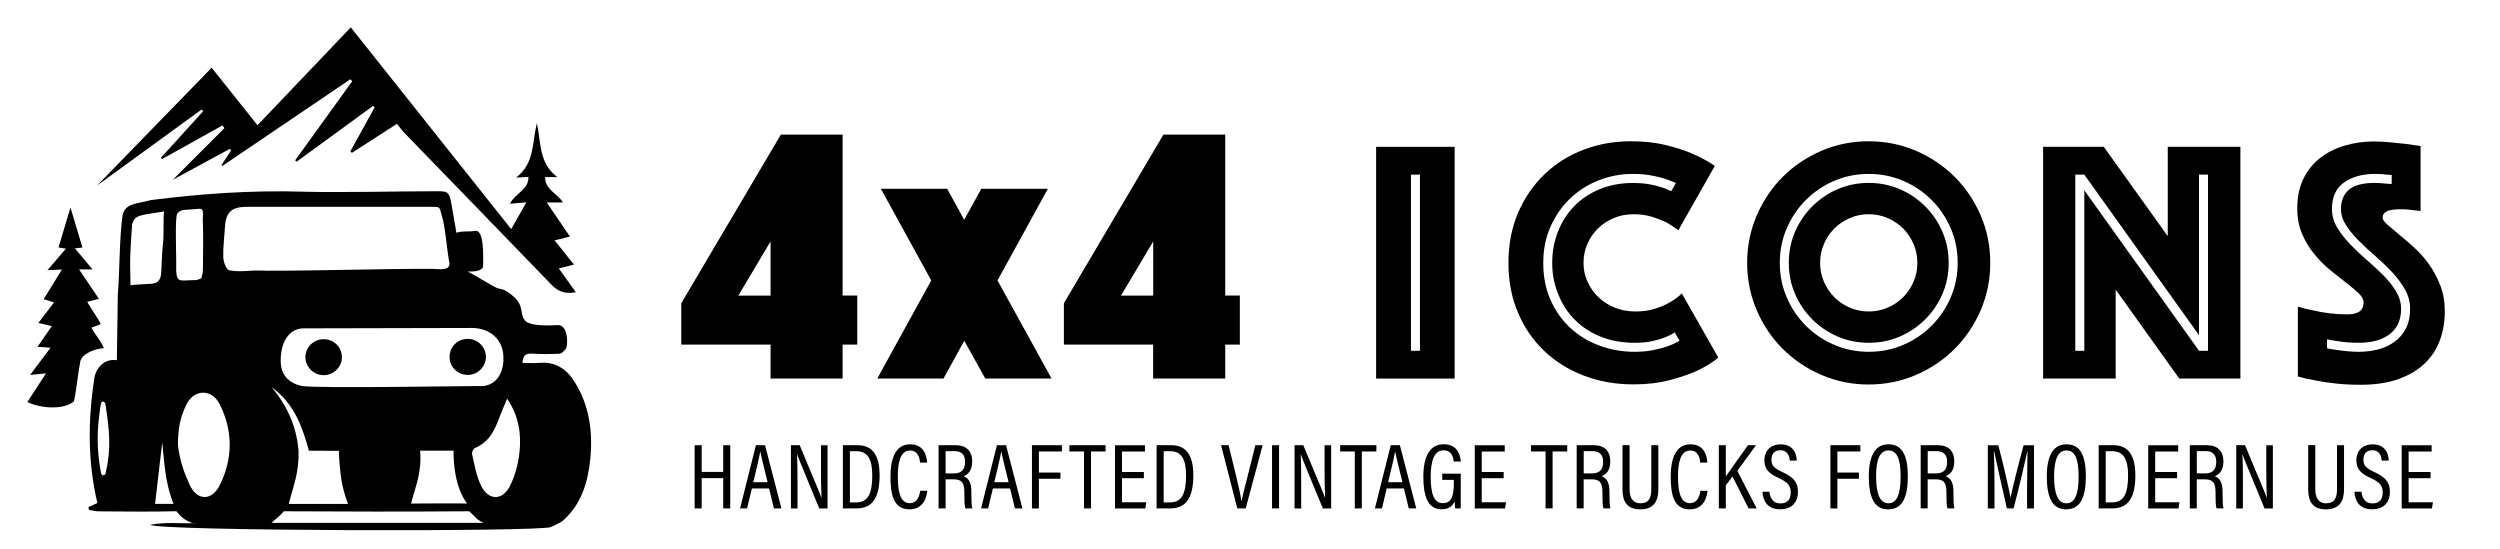 <?xml version="1.0" encoding="UTF-8"?>
<!-- Generator: Adobe Illustrator 27.3.1, SVG Export Plug-In . SVG Version: 6.00 Build 0)  -->
<svg xmlns="http://www.w3.org/2000/svg" xmlns:xlink="http://www.w3.org/1999/xlink" version="1.1" id="Layer_1" x="0px" y="0px" viewBox="0 0 391.28 86" style="enable-background:new 0 0 391.28 86;" xml:space="preserve">
<g>
	<path d="M122.21,21.07h9.67v25.19h2.29v7.67h-2.29v5.32H120.6v-5.32h-13.97v-6.47L122.21,21.07z M115.56,46.26h5.04v-8.47   L115.56,46.26z"></path>
	<path d="M145.75,43.89l-7.88-14.34h10.37l2.67,4.85l2.67-4.85H164l-7.88,14.34l8.46,15.36h-10.37l-3.29-5.92l-3.25,5.92h-10.37   L145.75,43.89z"></path>
	<path d="M182.09,21.07h9.67v25.19h2.29v7.67h-2.29v5.32h-11.28v-5.32h-13.97v-6.47L182.09,21.07z M175.45,46.26h5.04v-8.47   L175.45,46.26z"></path>
	<path d="M215.38,22.98h12.29v36.27h-12.29V22.98z M222.24,54.9V27.33h-1.41V54.9H222.24z"></path>
	<path d="M236.09,41.14c0-2.9,0.51-5.52,1.52-7.86c1.01-2.34,2.39-4.34,4.13-6.01c1.74-1.67,3.77-2.95,6.09-3.83   c2.32-0.89,4.79-1.33,7.4-1.33c2.07,0,3.91,0.2,5.52,0.6c1.61,0.4,3,0.85,4.16,1.36c1.34,0.58,2.5,1.22,3.48,1.9l-5.71,10.06   c-0.58-0.44-1.22-0.85-1.9-1.25c-0.62-0.29-1.35-0.57-2.2-0.84c-0.85-0.27-1.82-0.41-2.91-0.41c-1.12,0-2.16,0.2-3.1,0.6   c-0.94,0.4-1.77,0.94-2.47,1.63c-0.71,0.69-1.26,1.5-1.66,2.42s-0.6,1.91-0.6,2.96c0,1.05,0.21,2.04,0.63,2.96   c0.42,0.92,0.99,1.73,1.71,2.42c0.72,0.69,1.58,1.23,2.56,1.63c0.98,0.4,2.05,0.6,3.21,0.6c1.16,0,2.19-0.14,3.1-0.44   c0.91-0.29,1.67-0.62,2.28-0.98c0.72-0.4,1.36-0.87,1.9-1.41l5.71,10.06c-0.98,0.8-2.14,1.51-3.48,2.12   c-1.16,0.51-2.56,0.98-4.19,1.41c-1.63,0.43-3.5,0.65-5.6,0.65c-2.83,0-5.44-0.46-7.83-1.39c-2.39-0.92-4.46-2.22-6.2-3.89   c-1.74-1.67-3.1-3.67-4.08-6.01C236.57,46.55,236.09,43.97,236.09,41.14z M242.94,41.14c0-1.74,0.3-3.37,0.9-4.89   c0.6-1.52,1.44-2.85,2.53-3.97c1.09-1.12,2.41-2.01,3.97-2.66c1.56-0.65,3.3-0.98,5.22-0.98c0.94,0,1.78,0.06,2.53,0.19   c0.74,0.13,1.37,0.28,1.88,0.46c0.62,0.18,1.14,0.4,1.58,0.65l0.76-1.3c-0.58-0.25-1.2-0.49-1.85-0.71   c-0.62-0.18-1.32-0.34-2.12-0.49c-0.8-0.14-1.72-0.22-2.77-0.22c-1.85,0-3.62,0.33-5.3,0.98c-1.69,0.65-3.17,1.59-4.46,2.8   s-2.32,2.68-3.1,4.4c-0.78,1.72-1.17,3.63-1.17,5.74c0,2.14,0.37,4.06,1.12,5.76c0.74,1.7,1.77,3.16,3.07,4.38   c1.31,1.22,2.83,2.15,4.57,2.8c1.74,0.65,3.59,0.98,5.55,0.98c1.09,0,2.07-0.09,2.94-0.27c0.87-0.18,1.61-0.38,2.23-0.6   c0.69-0.25,1.3-0.54,1.85-0.87l-0.76-1.3c-0.47,0.33-1.02,0.6-1.63,0.82c-0.54,0.22-1.2,0.41-1.96,0.57   c-0.76,0.16-1.65,0.24-2.66,0.24c-1.99,0-3.79-0.33-5.38-0.98c-1.6-0.65-2.95-1.54-4.05-2.67c-1.11-1.12-1.96-2.45-2.55-3.97   C243.24,44.52,242.94,42.88,242.94,41.14z"></path>
	<path d="M273.45,41.14c0-2.61,0.5-5.08,1.49-7.4c1-2.32,2.36-4.34,4.08-6.06c1.72-1.72,3.74-3.08,6.06-4.08   c2.32-1,4.78-1.49,7.39-1.49c2.61,0,5.08,0.5,7.4,1.49c2.32,1,4.34,2.36,6.06,4.08c1.72,1.72,3.08,3.74,4.08,6.06   c1,2.32,1.49,4.79,1.49,7.4c0,2.61-0.5,5.08-1.49,7.4c-1,2.32-2.36,4.34-4.08,6.06c-1.72,1.72-3.74,3.08-6.06,4.08   c-2.32,1-4.79,1.5-7.4,1.5c-2.61,0-5.08-0.5-7.39-1.5c-2.32-1-4.34-2.36-6.06-4.08c-1.72-1.72-3.08-3.74-4.08-6.06   C273.95,46.22,273.45,43.75,273.45,41.14z M278.56,41.14c0,1.92,0.36,3.73,1.09,5.41c0.72,1.69,1.72,3.16,2.99,4.43   c1.27,1.27,2.75,2.27,4.43,2.99c1.69,0.73,3.49,1.09,5.41,1.09c1.92,0,3.73-0.36,5.41-1.09c1.69-0.72,3.16-1.72,4.43-2.99   c1.27-1.27,2.27-2.75,2.99-4.43c0.72-1.69,1.09-3.49,1.09-5.41c0-1.92-0.36-3.73-1.09-5.41c-0.73-1.69-1.72-3.16-2.99-4.43   c-1.27-1.27-2.75-2.27-4.43-2.99c-1.69-0.72-3.49-1.09-5.41-1.09c-1.92,0-3.73,0.36-5.41,1.09c-1.69,0.73-3.16,1.72-4.43,2.99   c-1.27,1.27-2.27,2.75-2.99,4.43C278.92,37.42,278.56,39.22,278.56,41.14z M292.48,53.65c-1.74,0-3.36-0.33-4.87-0.98   c-1.51-0.65-2.83-1.55-3.97-2.69c-1.14-1.14-2.04-2.47-2.69-3.97c-0.65-1.5-0.98-3.13-0.98-4.87c0-1.74,0.33-3.36,0.98-4.87   c0.65-1.5,1.55-2.83,2.69-3.97c1.14-1.14,2.46-2.04,3.97-2.69c1.5-0.65,3.13-0.98,4.87-0.98c1.74,0,3.36,0.33,4.87,0.98   c1.5,0.65,2.83,1.55,3.97,2.69c1.14,1.14,2.04,2.47,2.69,3.97c0.65,1.5,0.98,3.13,0.98,4.87c0,1.74-0.33,3.36-0.98,4.87   c-0.65,1.5-1.55,2.83-2.69,3.97c-1.14,1.14-2.47,2.04-3.97,2.69C295.84,53.32,294.22,53.65,292.48,53.65z M284.87,41.14   c0,1.05,0.2,2.04,0.6,2.96c0.4,0.92,0.94,1.73,1.63,2.42c0.69,0.69,1.49,1.23,2.42,1.63c0.92,0.4,1.91,0.6,2.96,0.6   c1.05,0,2.04-0.2,2.96-0.6c0.92-0.4,1.73-0.94,2.42-1.63c0.69-0.69,1.23-1.5,1.63-2.42c0.4-0.92,0.6-1.91,0.6-2.96   c0-1.05-0.2-2.04-0.6-2.96c-0.4-0.92-0.94-1.73-1.63-2.42c-0.69-0.69-1.5-1.23-2.42-1.63c-0.92-0.4-1.91-0.6-2.96-0.6   c-1.05,0-2.04,0.2-2.96,0.6c-0.92,0.4-1.73,0.94-2.42,1.63c-0.69,0.69-1.23,1.5-1.63,2.42C285.07,39.1,284.87,40.09,284.87,41.14z"></path>
	<path d="M319.75,22.98h9.52l10.01,13.98V22.98h11.37v36.27h-9.57l-9.95-13.92v13.92h-11.36V22.98z M326.22,54.9V29.78l17.95,25.12   h1.41V27.33h-1.41v25.12l-17.95-25.12h-1.41V54.9H326.22z"></path>
	<path d="M359.66,48c0.8,0.25,1.63,0.45,2.5,0.6c0.72,0.18,1.55,0.33,2.47,0.44c0.92,0.11,1.86,0.16,2.8,0.16   c1.67,0,2.5-0.62,2.5-1.85c0-0.47-0.25-0.95-0.76-1.44c-0.51-0.49-1.15-1.03-1.93-1.63c-0.78-0.6-1.61-1.26-2.5-1.98   c-0.89-0.72-1.72-1.56-2.5-2.5c-0.78-0.94-1.42-2-1.93-3.18c-0.51-1.18-0.76-2.53-0.76-4.05c0-1.7,0.31-3.21,0.92-4.51   c0.62-1.3,1.47-2.39,2.56-3.26c1.09-0.87,2.37-1.53,3.83-1.98c1.47-0.45,3.04-0.68,4.7-0.68c0.87,0,1.74,0.05,2.61,0.14   c0.87,0.09,1.65,0.17,2.34,0.24c0.8,0.11,1.58,0.22,2.34,0.33v10.17c-0.29-0.04-0.62-0.07-0.98-0.11   c-0.29-0.04-0.62-0.07-0.98-0.11c-0.36-0.04-0.74-0.05-1.14-0.05c-0.22,0-0.49,0.01-0.82,0.03c-0.33,0.02-0.64,0.06-0.93,0.14   c-0.29,0.07-0.54,0.2-0.76,0.38c-0.22,0.18-0.33,0.44-0.33,0.76c0,0.29,0.24,0.65,0.74,1.09c0.49,0.43,1.09,0.94,1.79,1.52   c0.71,0.58,1.49,1.25,2.34,2.01c0.85,0.76,1.63,1.63,2.34,2.61c0.71,0.98,1.31,2.09,1.79,3.32c0.49,1.23,0.73,2.61,0.73,4.13   c0,1.6-0.25,3.09-0.76,4.49c-0.51,1.4-1.3,2.61-2.37,3.64c-1.07,1.03-2.44,1.85-4.1,2.45c-1.67,0.6-3.64,0.9-5.93,0.9   c-1.38,0-2.66-0.06-3.83-0.19c-1.18-0.13-2.22-0.28-3.13-0.46c-1.05-0.18-2.01-0.4-2.88-0.65V48z M364.23,54.52   c0.51,0.11,1.05,0.2,1.63,0.27c0.51,0.07,1.04,0.14,1.6,0.19c0.56,0.05,1.13,0.08,1.71,0.08c1.01,0,2-0.12,2.96-0.35   c0.96-0.24,1.82-0.63,2.58-1.17s1.37-1.24,1.82-2.09c0.45-0.85,0.68-1.89,0.68-3.13c0-1.05-0.26-2.05-0.79-2.99   c-0.53-0.94-1.2-1.85-2.01-2.72c-0.82-0.87-1.69-1.7-2.61-2.5c-0.92-0.8-1.79-1.6-2.61-2.42c-0.82-0.82-1.49-1.63-2.01-2.45   c-0.53-0.82-0.79-1.66-0.79-2.53c0-1.3,0.42-2.31,1.25-3.02c0.83-0.71,2.17-1.06,4.02-1.06c0.29,0,0.59,0.01,0.9,0.03   c0.31,0.02,0.61,0.05,0.9,0.08c0.29,0.04,0.58,0.05,0.87,0.05v-1.41c-0.25,0-0.53-0.02-0.82-0.05c-0.25-0.04-0.54-0.06-0.84-0.08   c-0.31-0.02-0.62-0.03-0.95-0.03c-1.96,0-3.57,0.44-4.84,1.33c-1.27,0.89-1.9,2.28-1.9,4.16c0,1.02,0.26,1.97,0.79,2.86   c0.53,0.89,1.2,1.76,2.01,2.61c0.82,0.85,1.69,1.68,2.61,2.47c0.92,0.8,1.79,1.6,2.61,2.42c0.82,0.82,1.49,1.66,2.01,2.53   c0.52,0.87,0.79,1.78,0.79,2.72c0,1.74-0.59,3.06-1.77,3.97c-1.18,0.91-2.8,1.36-4.87,1.36c-1.23,0-2.36-0.09-3.37-0.27   c-0.54-0.07-1.07-0.16-1.58-0.27V54.52z"></path>
</g>
<g>
	<g>
		<path d="M108.72,69.68h1.1v4.18h3.37v-4.18h1.1v9.89h-1.1v-4.74h-3.37v4.74h-1.1V69.68z"></path>
		<path d="M117.68,76.45l-0.75,3.12h-1.1c0.08-0.23,2.39-9.63,2.48-9.89h1.43l2.56,9.89h-1.17l-0.76-3.12H117.68z M120.14,75.47    c-0.6-2.44-0.99-3.98-1.13-4.77h-0.03c-0.15,0.89-0.57,2.64-1.08,4.77H120.14z"></path>
		<path d="M123.79,79.57v-9.89h1.37c2.87,6.87,3.27,7.8,3.4,8.23h0.02c-0.07-1.33-0.09-2.83-0.09-4.43v-3.79h1.03v9.89h-1.3    c-3-7.24-3.34-8.11-3.47-8.51h-0.01c0.07,1.24,0.08,2.86,0.08,4.65v3.86H123.79z"></path>
		<path d="M131.92,69.68h2.32c2.31,0,3.43,1.59,3.43,4.69c0,3.34-1.01,5.2-3.59,5.2h-2.16V69.68z M133.02,78.63h1.01    c1.86,0,2.49-1.45,2.49-4.23c0-2.6-0.75-3.78-2.48-3.78h-1.02V78.63z"></path>
		<path d="M145.13,76.82c-0.07,0.69-0.41,2.9-2.8,2.9c-2.66,0-2.96-2.72-2.96-5.16c0-2.85,0.82-5.02,3.08-5.02    c2.37,0,2.61,2.14,2.65,2.86H144c-0.05-0.43-0.17-1.89-1.57-1.89c-1.6,0-1.91,2.1-1.91,4.05c0,2.09,0.28,4.19,1.84,4.19    c1.34,0,1.58-1.37,1.66-1.93H145.13z"></path>
		<path d="M148,75.02v4.55h-1.1v-9.89h2.68c1.67,0,2.58,0.93,2.58,2.55c0,1.47-0.74,2.1-1.36,2.31c0.93,0.33,1.23,1.14,1.23,2.52    v0.37c0,0.92,0.03,1.6,0.14,2.14h-1.09c-0.14-0.45-0.15-1.33-0.15-2.16v-0.32c0-1.41-0.31-2.07-1.68-2.07H148z M148,74.09h1.33    c1.21,0,1.72-0.64,1.72-1.82c0-1-0.49-1.66-1.59-1.66H148V74.09z"></path>
		<path d="M155.4,76.45l-0.75,3.12h-1.1c0.08-0.23,2.39-9.63,2.48-9.89h1.43l2.56,9.89h-1.17l-0.76-3.12H155.4z M157.86,75.47    c-0.6-2.44-0.99-3.98-1.13-4.77h-0.03c-0.15,0.89-0.57,2.64-1.08,4.77H157.86z"></path>
		<path d="M161.51,69.68h4.69v0.98h-3.6v3.3h3.37v0.97h-3.37v4.65h-1.09V69.68z"></path>
		<path d="M169.65,70.66h-2.28v-0.98h5.67v0.98h-2.28v8.91h-1.1V70.66z"></path>
		<path d="M179.03,74.84h-3.43v3.77h3.8l-0.15,0.97h-4.74v-9.89h4.69v0.98h-3.6v3.2h3.43V74.84z"></path>
		<path d="M181.02,69.68h2.32c2.31,0,3.43,1.59,3.43,4.69c0,3.34-1.01,5.2-3.59,5.2h-2.16V69.68z M182.13,78.63h1.01    c1.86,0,2.49-1.45,2.49-4.23c0-2.6-0.75-3.78-2.48-3.78h-1.02V78.63z"></path>
		<path d="M193.65,79.57l-2.54-9.89h1.18l1.15,4.71c0.34,1.38,0.73,3.09,0.86,4.03h0.03c0.14-0.85,0.62-2.63,0.97-4.02l1.18-4.72    h1.14l-2.65,9.89H193.65z"></path>
		<path d="M200.19,69.68v9.89h-1.1v-9.89H200.19z"></path>
		<path d="M202.61,79.57v-9.89h1.37c2.87,6.87,3.27,7.8,3.4,8.23h0.02c-0.07-1.33-0.09-2.83-0.09-4.43v-3.79h1.03v9.89h-1.3    c-3-7.24-3.34-8.11-3.46-8.51h-0.01c0.07,1.24,0.08,2.86,0.08,4.65v3.86H202.61z"></path>
		<path d="M212.03,70.66h-2.28v-0.98h5.67v0.98h-2.28v8.91h-1.1V70.66z"></path>
		<path d="M217.04,76.45l-0.75,3.12h-1.1c0.08-0.23,2.39-9.63,2.48-9.89h1.43l2.56,9.89h-1.17l-0.76-3.12H217.04z M219.5,75.47    c-0.6-2.44-0.99-3.98-1.13-4.77h-0.03c-0.15,0.89-0.57,2.64-1.08,4.77H219.5z"></path>
		<path d="M228.62,79.57h-0.87c-0.04-0.28-0.07-0.59-0.07-1.11c-0.35,0.74-0.89,1.25-2.08,1.25c-2.19,0-2.83-2.21-2.83-5.08    c0-3.34,1.1-5.1,3.19-5.1c2.34,0,2.61,1.99,2.67,2.71h-1.1c-0.06-0.43-0.2-1.76-1.6-1.76c-1.47,0-2.01,1.67-2.01,4.13    c0,2.43,0.42,4.14,1.88,4.14c1.42,0,1.74-1.15,1.74-3.2v-0.44h-1.81v-0.97h2.9C228.62,74.32,228.62,79.56,228.62,79.57z"></path>
		<path d="M235.34,74.84h-3.43v3.77h3.8l-0.15,0.97h-4.74v-9.89h4.69v0.98h-3.6v3.2h3.43V74.84z"></path>
		<path d="M241.9,70.66h-2.28v-0.98h5.67v0.98H243v8.91h-1.1V70.66z"></path>
		<path d="M247.86,75.02v4.55h-1.09v-9.89h2.68c1.67,0,2.58,0.93,2.58,2.55c0,1.47-0.74,2.1-1.36,2.31    c0.93,0.33,1.23,1.14,1.23,2.52v0.37c0,0.92,0.03,1.6,0.14,2.14h-1.09c-0.14-0.45-0.15-1.33-0.15-2.16v-0.32    c0-1.41-0.31-2.07-1.68-2.07H247.86z M247.86,74.09h1.33c1.21,0,1.72-0.64,1.72-1.82c0-1-0.49-1.66-1.59-1.66h-1.45V74.09z"></path>
		<path d="M255.05,69.68v6.87c0,1.14,0.35,2.22,1.7,2.22c1.36,0,1.7-0.92,1.7-2.23v-6.86h1.1v6.88c0,1.83-0.68,3.16-2.83,3.16    c-2.07,0-2.78-1.23-2.78-3.1v-6.95H255.05z"></path>
		<path d="M267.25,76.82c-0.07,0.69-0.41,2.9-2.8,2.9c-2.66,0-2.96-2.72-2.96-5.16c0-2.85,0.82-5.02,3.08-5.02    c2.37,0,2.61,2.14,2.65,2.86h-1.11c-0.05-0.43-0.17-1.89-1.57-1.89c-1.6,0-1.91,2.1-1.91,4.05c0,2.09,0.28,4.19,1.84,4.19    c1.34,0,1.58-1.37,1.66-1.93H267.25z"></path>
		<path d="M269.02,69.68h1.09v4.89c0.75-1.03,2.41-3.44,3.46-4.89h1.27l-2.93,4.01l3.03,5.88h-1.26l-2.52-4.98l-1.05,1.35v3.63    h-1.09V69.68z"></path>
		<path d="M276.94,76.95c0.09,1.05,0.62,1.84,1.72,1.84c1.05,0,1.61-0.57,1.61-1.71c0-1.05-0.43-1.59-1.82-2.23    c-1.61-0.73-2.3-1.41-2.3-2.84c0-1.38,0.91-2.46,2.54-2.46c1.93,0,2.49,1.36,2.53,2.54h-1.09c-0.06-0.54-0.25-1.62-1.48-1.62    c-0.98,0-1.4,0.64-1.4,1.45c0,0.94,0.43,1.38,1.71,1.96c1.81,0.82,2.44,1.65,2.44,3.11c0,1.57-0.91,2.72-2.77,2.72    c-1.99,0-2.7-1.28-2.79-2.75H276.94z"></path>
		<path d="M286.48,69.68h4.69v0.98h-3.6v3.3h3.37v0.97h-3.37v4.65h-1.09V69.68z"></path>
		<path d="M298.6,74.54c0,3.31-0.86,5.18-3.09,5.18c-2.12,0-3.02-1.79-3.02-5.16c0-3.28,1.03-5.02,3.08-5.02    C297.69,69.54,298.6,71.25,298.6,74.54z M293.63,74.54c0,2.76,0.61,4.23,1.92,4.23c1.35,0,1.92-1.42,1.92-4.21    c0-2.81-0.6-4.06-1.92-4.06C294.24,70.5,293.63,71.9,293.63,74.54z"></path>
		<path d="M301.7,75.02v4.55h-1.09v-9.89h2.68c1.67,0,2.58,0.93,2.58,2.55c0,1.47-0.74,2.1-1.36,2.31c0.93,0.33,1.23,1.14,1.23,2.52    v0.37c0,0.92,0.03,1.6,0.14,2.14h-1.09c-0.14-0.45-0.15-1.33-0.15-2.16v-0.32c0-1.41-0.31-2.07-1.68-2.07H301.7z M301.7,74.09    h1.33c1.21,0,1.72-0.64,1.72-1.82c0-1-0.49-1.66-1.59-1.66h-1.45V74.09z"></path>
		<path d="M317.28,75.36c0-1.84,0.03-3.7,0.06-4.74h-0.03c-0.38,1.72-1.34,5.86-2.16,8.95h-1.05c-0.61-2.68-1.62-7.14-2-8.97h-0.04    c0.06,1.15,0.1,3.33,0.1,5.03v3.95h-1.04v-9.89h1.64c0.83,3.08,1.66,6.89,1.91,8.19h0.01c0.19-1.06,1.22-5.2,2.04-8.19h1.62v9.89    h-1.08V75.36z"></path>
		<path d="M326.46,74.54c0,3.31-0.86,5.18-3.09,5.18c-2.12,0-3.02-1.79-3.02-5.16c0-3.28,1.03-5.02,3.08-5.02    C325.56,69.54,326.46,71.25,326.46,74.54z M321.49,74.54c0,2.76,0.61,4.23,1.92,4.23c1.35,0,1.92-1.42,1.92-4.21    c0-2.81-0.6-4.06-1.92-4.06C322.11,70.5,321.49,71.9,321.49,74.54z"></path>
		<path d="M328.47,69.68h2.31c2.31,0,3.43,1.59,3.43,4.69c0,3.34-1.01,5.2-3.59,5.2h-2.15V69.68z M329.57,78.63h1.01    c1.86,0,2.49-1.45,2.49-4.23c0-2.6-0.75-3.78-2.48-3.78h-1.02V78.63z"></path>
		<path d="M340.74,74.84h-3.43v3.77h3.8l-0.15,0.97h-4.74v-9.89h4.69v0.98h-3.6v3.2h3.43V74.84z"></path>
		<path d="M343.82,75.02v4.55h-1.09v-9.89h2.68c1.67,0,2.58,0.93,2.58,2.55c0,1.47-0.74,2.1-1.36,2.31    c0.93,0.33,1.23,1.14,1.23,2.52v0.37c0,0.92,0.03,1.6,0.14,2.14h-1.09c-0.14-0.45-0.15-1.33-0.15-2.16v-0.32    c0-1.41-0.31-2.07-1.68-2.07H343.82z M343.82,74.09h1.33c1.21,0,1.72-0.64,1.72-1.82c0-1-0.49-1.66-1.59-1.66h-1.45V74.09z"></path>
		<path d="M350,79.57v-9.89h1.37c2.87,6.87,3.27,7.8,3.4,8.23h0.02c-0.07-1.33-0.09-2.83-0.09-4.43v-3.79h1.03v9.89h-1.3    c-3-7.24-3.34-8.11-3.46-8.51h-0.01c0.07,1.24,0.08,2.86,0.08,4.65v3.86H350z"></path>
		<path d="M362.37,69.68v6.87c0,1.14,0.35,2.22,1.7,2.22c1.36,0,1.7-0.92,1.7-2.23v-6.86h1.1v6.88c0,1.83-0.68,3.16-2.83,3.16    c-2.07,0-2.78-1.23-2.78-3.1v-6.95H362.37z"></path>
		<path d="M369.6,76.95c0.09,1.05,0.62,1.84,1.72,1.84c1.05,0,1.6-0.57,1.6-1.71c0-1.05-0.43-1.59-1.82-2.23    c-1.61-0.73-2.3-1.41-2.3-2.84c0-1.38,0.91-2.46,2.54-2.46c1.93,0,2.49,1.36,2.53,2.54h-1.09c-0.06-0.54-0.25-1.62-1.48-1.62    c-0.98,0-1.4,0.64-1.4,1.45c0,0.94,0.43,1.38,1.71,1.96c1.81,0.82,2.44,1.65,2.44,3.11c0,1.57-0.91,2.72-2.77,2.72    c-1.99,0-2.7-1.28-2.79-2.75H369.6z"></path>
		<path d="M380.41,74.84h-3.43v3.77h3.8l-0.15,0.97h-4.74v-9.89h4.69v0.98h-3.6v3.2h3.43V74.84z"></path>
	</g>
</g>
<g>
	<path d="M18.44,46.08c0.3-3.49,0.23-8.79,0.73-12.26c0.3-2.07,2.34-1.89,4.4-2.5c7.86-1,15.72-1.56,23.85-1.32   c5.62,0.16,15.17-0.07,20.8-0.07c2.12,0,2.12,0,2.63,3.14c0.4,2.01,0.1,0.93,0.41,2.29c0.03,0.14,0.11,0.98,0.2,1.09   c0.4-0.31,2.33-0.18,2.76-0.3c1.58-0.45,1.4,3.74,1.4,5.4c0,0.81-1.15,0.96-2.42,0.96c0.67,0.26,3.75,2.21,4.54,2.54   c0.66,0.28,1.29,0.02,2.99,1.69c2.16,2.3-1.19,4.57,6.69,4.14c1.31,0.07,1.53,2.48,1.22,3.53c-0.09,0.31-0.73,0.95-1.11,0.96   c-1.19,0.04-2.38,0.07-3.56,0.01c-1.3-0.07-2.08-0.22-2.2,1.42c0.9,0,1.8,0.06,2.69-0.01c2.53-0.21,4.26,1.01,5.51,3.03   c2.3,3.71,2.84,7.82,2.41,12.07c-0.38,3.66-1.41,7.09-4.34,9.66c-0.49,0.33-1.19,0.63-1.81,0.94c-1.62,0.76-61.38,0.64-62.73-0.35   c2.46-0.47,4.63-0.2,6.76-0.24c2.2-0.05-2.53-0.01-0.09-0.01c-1.36-0.52-1.8-0.97-2.57-1.88c-3.87,0.11-8.29,0.04-12.16,0.02   c-0.51,0-1.02-0.15-1.53-0.23c-0.03-0.23-0.03-0.22-0.06-0.45c0.46-0.21,0.92-0.41,1.39-0.62c-1.53-6.49-1.49-13.04-0.46-19.61   c0.22-1.43,1.53-3.08,3.51-2.74L18.44,46.08z M47.6,51.39c-2.02-0.06-3.67,1.69-3.67,5.07c0,2.52,1.62,3.62,3.37,3.96   c2.73,0.38,24.82,0,27.66,0c2.02,0.17,3.68-1.23,3.83-3.96c0.19-3.41-2.22-5.13-4.94-5.13L47.6,51.39z M70.35,41.24   c-0.44-2.35-0.58-5.26-1.18-7.42c-0.44-1.57-0.23-1.45-1.82-1.45c-1.24,0-4.43,0-5.67,0c-7.99,0-15.06-0.01-23.05,0   c-2.45,0-3.32,0.88-3.44,3.34c-0.08,1.54-0.3,3.09-0.24,4.63c0.03,0.7,0.5,1.9,0.94,1.97c1.18,0.21,2.26,0.14,3.27,0.07   c1.21-0.09,1.55-0.01,2.72-0.01c8.61,0.01,17.22-0.31,25.84-0.29C68.58,42.09,70.36,42.46,70.35,41.24z M27.85,69.71   c0.31,2.44,0.96,4.27,1.82,6.14c1.18,2.57,3.48,2.59,4.73,0.07c2.07-4.17,2.07-8.48-0.01-12.64c-1.25-2.51-4.12-2.4-5.29,0.18   C28.21,65.43,27.85,66.93,27.85,69.71z M79.37,62.4c-0.47,1.13-0.87,2.01-1.2,2.92c-0.74,2.03-1.65,3.89-3.82,4.79   c-0.26,0.11-0.53,0.68-0.47,0.95c0.4,1.68,0.66,3.47,1.43,4.99c1.18,2.35,3.38,2.32,4.55-0.07c0.77-1.58,1.25-3.39,1.44-5.14   C81.62,67.95,81.22,65.12,79.37,62.4z M54.47,78.87c-0.96-2.54-1.27-4.48-1.44-8.31c-1.62,0-3.6-0.02-4.68-0.02   c-1.04-3.7-2.23-7.34-5.86-9.95c2.74,3.19,3.95,6.6,4.24,9.95c0.09,3.51-0.84,5.59-1.54,8.33C48.3,78.87,51.43,78.87,54.47,78.87z    M75.68,81.84c-1.26-0.62-1.2-0.91-2.24-1.82c-9.08,0.07-19.94,0.06-29.02,0c-0.77,0.91-0.93,0.91-1.94,1.82   C53.6,81.84,64.52,81.84,75.68,81.84z M70.99,70.54c-1,0-3.57,0-5.23,0c0.28,3.51-0.78,5.67-1.42,8.27c2.81,0,6.42-0.06,8.75,0   C71.19,76.13,70.98,72.57,70.99,70.54z M25.68,33.1c-3.92,0.61-4.51,0.52-5,1.98c-0.04,0.31-0.24,3.76-0.26,4.07   c-0.12,2.27,0,3.37,0,5.48c1.07-0.09,2.26-0.18,3.03-0.2c1.08-0.03,1.68-0.44,1.77-1.63c0.12-1.59,0.1-3.16,0.29-4.74   C25.68,36.66,25.51,34.52,25.68,33.1z M30.81,43.83c0.23-0.09,0.46-0.18,0.7-0.27c0.09-0.43,0.24-0.86,0.25-1.3   c0.03-1.9,0.07-5.98-0.02-7.87c-0.03-0.59,0.27-1.78-0.51-1.71c-2.36,0.22-2.82-0.01-3.47,0.73c-0.39,0.4-0.18,5.79-0.18,7.62   C27.51,44.63,27.85,43.83,30.81,43.83z M27.16,78.86c-1.44-3.61-1.44-6.95-1.77-9.62c-0.28,2.4-0.7,5.98-1.12,9.62   C25.24,78.86,26.35,78.86,27.16,78.86z M16.48,63.12c-0.29-0.39-0.63-0.43-0.73,0.28c-0.6,3.95-0.66,6.72,0.06,10.66   c0.15,0.49,0.63,0.39,0.72,0C17.46,70.07,17.12,67.36,16.48,63.12z"></path>
	<path d="M53.51,55.96c-0.04,1.56-1.35,2.79-2.92,2.76c-1.55-0.03-2.82-1.35-2.79-2.89c0.04-1.55,1.34-2.77,2.92-2.74   C52.32,53.13,53.55,54.4,53.51,55.96z"></path>
	<path d="M76.05,55.85c0,1.55-1.28,2.83-2.84,2.83c-1.58,0-2.85-1.25-2.85-2.82c0-1.58,1.23-2.81,2.84-2.82   C74.78,53.05,76.05,54.3,76.05,55.85z"></path>
</g>
<path d="M85.32,27.71c-0.03,1.97,1.87,2.51,2.8,3.98c-0.79,0-1.45,0-2.55,0c1.27,1.87,2.4,3.52,3.63,5.33  c-0.92,0.23-1.5,0.38-2.4,0.6c1.07,1.34,2.04,2.55,3.03,3.79c-0.72,0.18-1.41,0.36-2.37,0.6c0.9,1.26,1.74,2.44,2.67,3.73  c-1.53,0.28-2.7-0.03-3.76-1.12c-7.66-7.94-15.36-15.85-23.04-23.78c-0.43-0.44-0.78-0.95-1.2-1.46c-2.51,1.61-4.78,3.08-7.05,4.54  c-0.08-0.07-0.16-0.15-0.25-0.22c1.27-2.3,2.54-4.6,3.81-6.9c-0.08-0.08-0.16-0.15-0.24-0.23c-3.99,2.91-7.98,5.83-11.98,8.74  c-0.07-0.07-0.15-0.15-0.22-0.22c2.98-4.13,5.96-8.25,8.93-12.38c-0.1-0.1-0.2-0.2-0.3-0.3c-6.67,4.52-13.34,9.03-20.01,13.55  c-0.05-0.04-0.1-0.08-0.16-0.12c0.51-0.77,1.02-1.54,1.53-2.31c-0.07-0.08-0.13-0.16-0.2-0.24c-2.91,1.57-5.82,3.15-8.95,4.85  c2.83-2.83,5.46-5.46,8.09-8.09c-0.1-0.14-0.2-0.28-0.31-0.42c-3.15,1.76-6.31,3.51-9.46,5.27c-0.05-0.07-0.11-0.15-0.16-0.22  c2.2-2.42,4.4-4.85,6.6-7.27c-0.08-0.09-0.15-0.19-0.23-0.28C26.1,21.1,20.62,25.08,15.2,29.03c5.91-6.07,11.83-12.17,17.93-18.43  c2.31,2.9,4.63,5.81,7.17,9c4.89-5.14,9.68-10.16,14.6-15.32c8.58,10.79,16.75,21.06,25.11,31.58c0.83-1.47,1.54-2.72,2.37-4.19  c-0.97,0.08-1.64,0.14-2.57,0.22c0.86-1.7,2.95-2.17,2.9-4.2c-0.54,0.03-1.01,0.05-1.93,0.1c2.92-2.25,2.48-5.37,3.25-8.54  c0.67,3.15,0.29,6.27,3.2,8.47C86.32,27.71,85.86,27.71,85.32,27.71z"></path>
<path d="M7.2,58.44c-0.94,0.09-1.56,0.15-2.49,0.24c1.16-1.54,2.13-2.83,3.2-4.26c-0.81-0.06-1.37-0.09-2.04-0.14  c0.8-1.16,1.49-2.15,2.24-3.24c-0.82-0.19-1.45-0.34-2.1-0.5c0.8-1.05,1.57-2.05,2.44-3.2C7.84,47.15,7.39,47,6.84,46.82  c0.94-1.52,1.82-2.96,2.85-4.64c-0.9,0.04-1.43,0.07-2.26,0.11c1.01-1.18,1.85-2.17,2.88-3.37c-0.8-0.13-1.14-0.18-1.15-0.19  c0.65-2.18,1.32-4.4,1.87-6.25c0.54,1.8,1.2,4.02,1.87,6.26c0.03,0-0.35,0.04-1.18,0.12c1.02,1.22,1.84,2.2,2.75,3.3  c-0.6,0-1.13,0-2.1,0c1.1,1.64,2.06,3.05,3.11,4.61c-0.77,0.2-1.25,0.32-1.82,0.47c0.19,0.48,1.89,2.92,2.11,3.46  c-0.17,0.15-1.25,0.49-1.46,0.58c0.66,1.28,1.18,1.57,1.97,3.21c-1.31,0.07-3.47,0.82-3.72,2.11c-0.37,1.86-0.53,4.06-0.98,6.2  c-1.49,1.35-5.17,1.18-7.3,0.12C5.22,61.49,6.19,60.01,7.2,58.44z"></path>
</svg>
